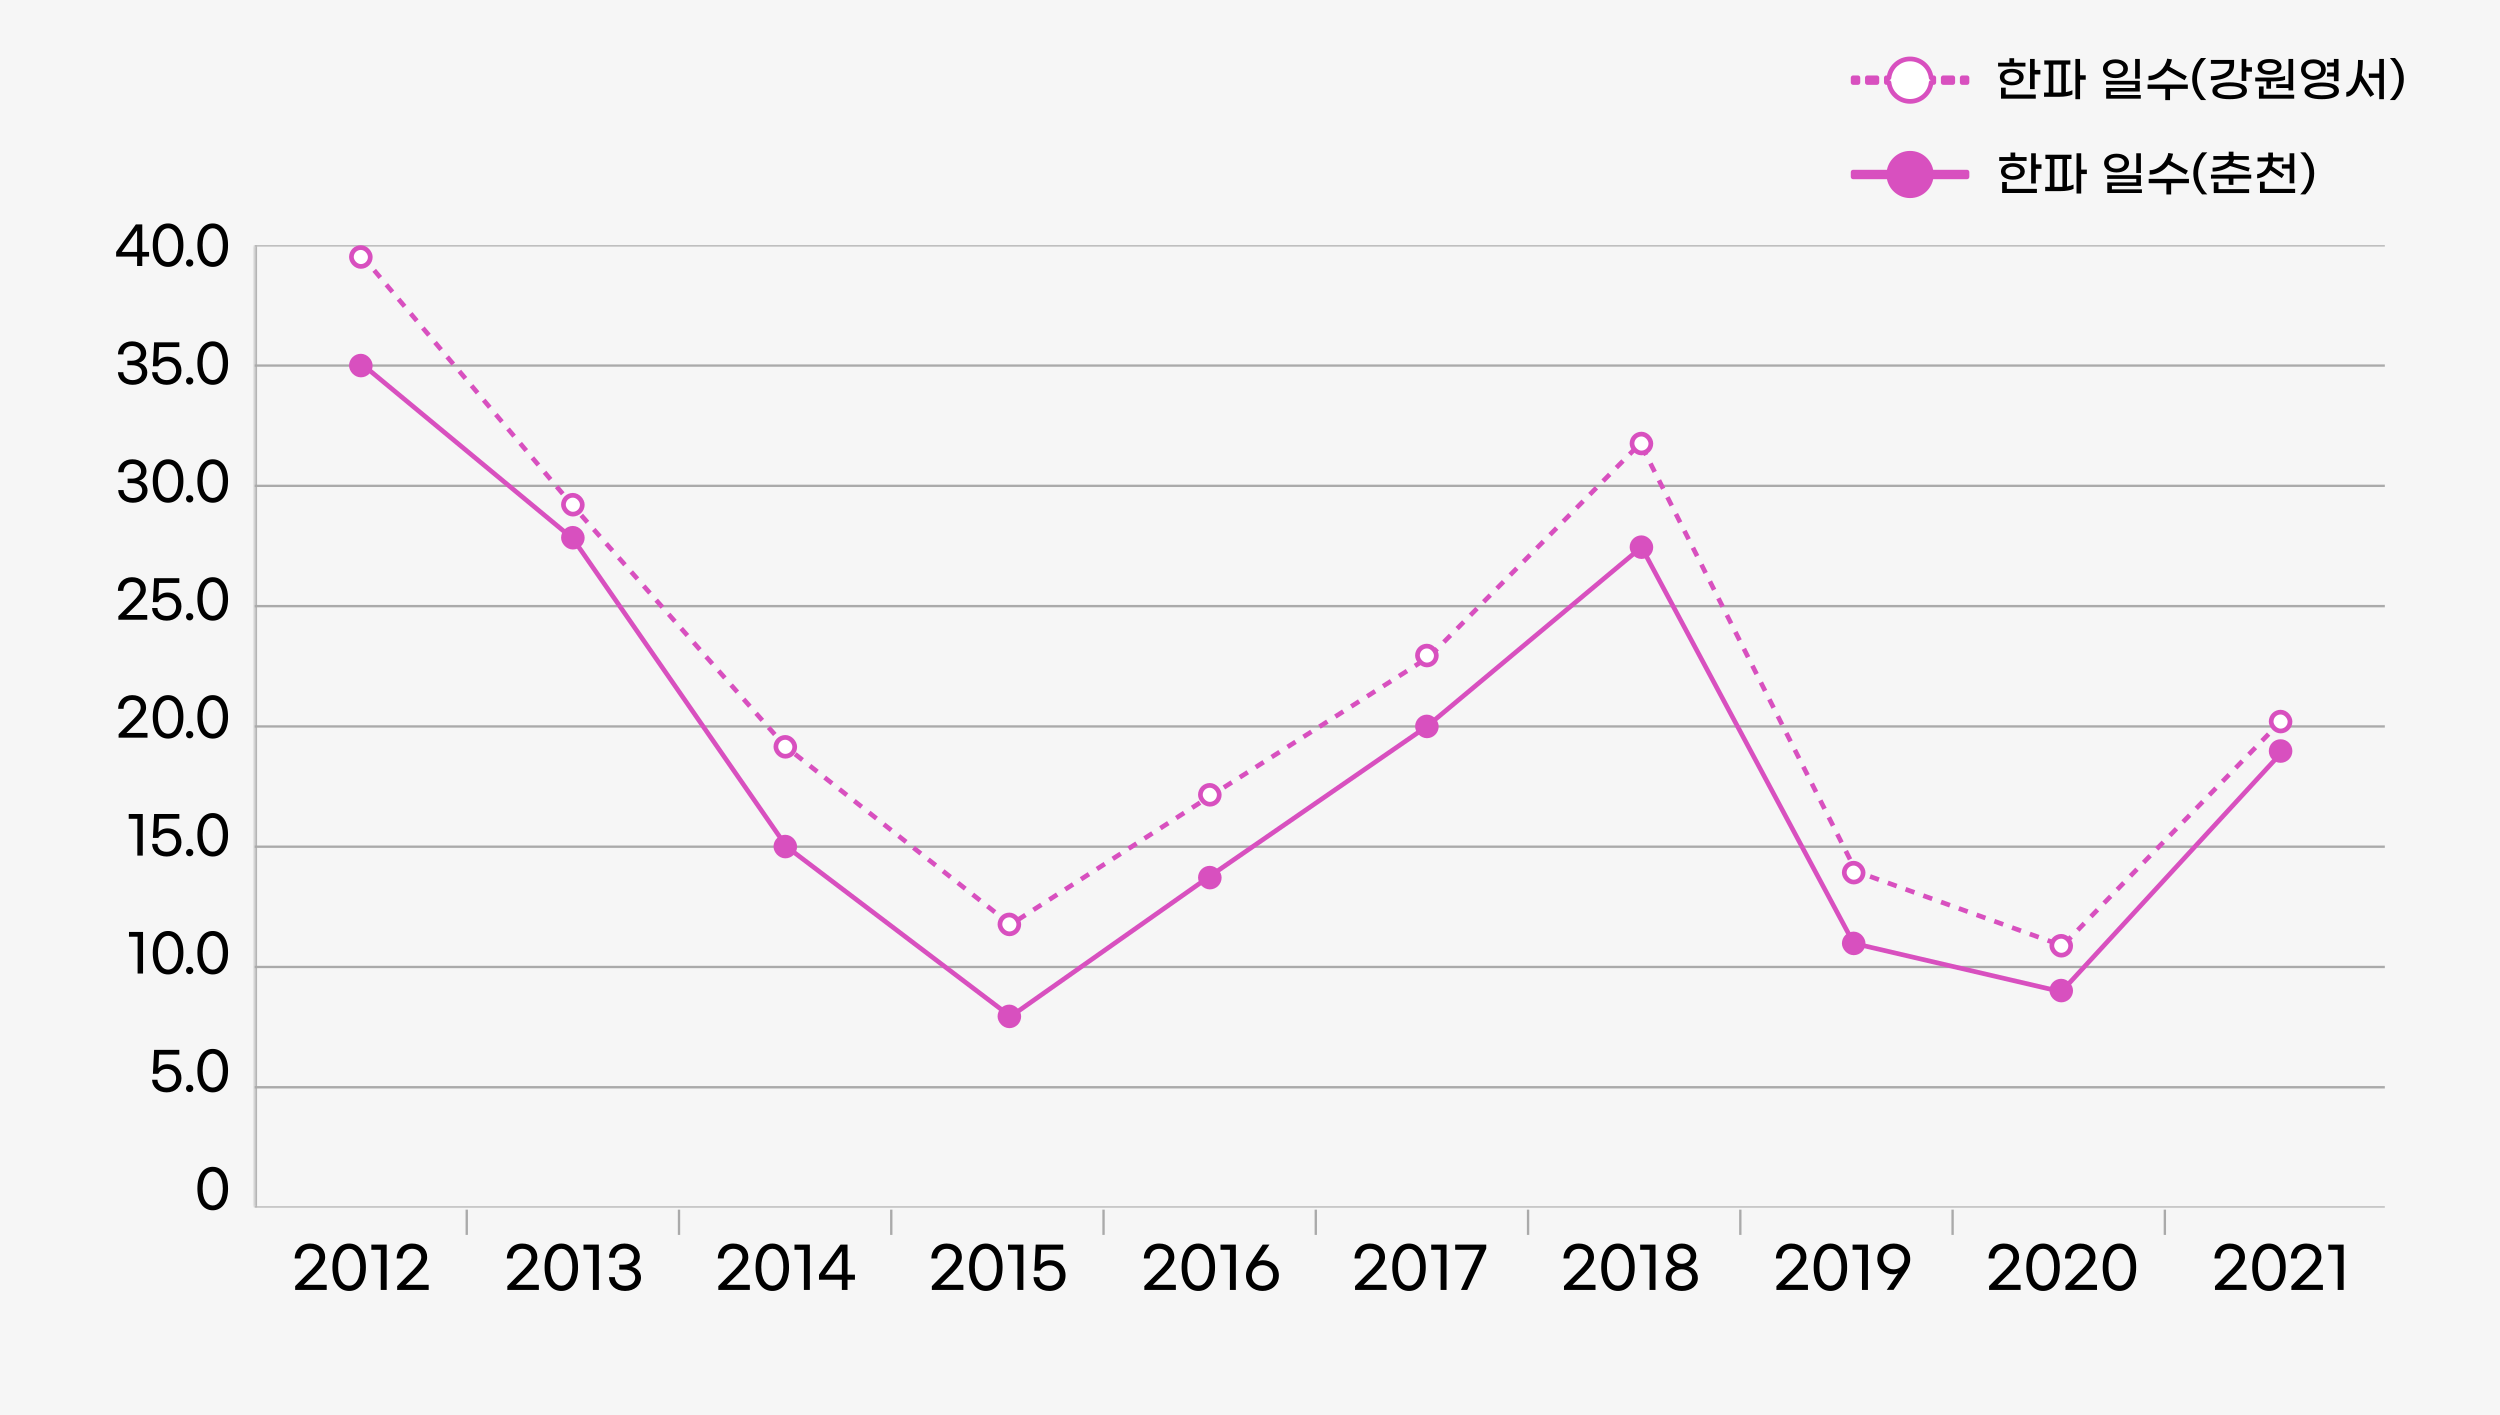 <svg width="530" height="300" viewBox="0 0 530 300" fill="none" xmlns="http://www.w3.org/2000/svg">
<path d="M530 0H0V300H530V0Z" fill="#F6F6F6"/>
<g clip-path="url(#clip0_600_1661)">
<mask id="path-2-inside-1_600_1661" fill="white">
<path d="M54 52H505.582V256H54V52Z"/>
</mask>
<path d="M54 52H505.582" stroke="#AAAAAA" stroke-width="0.5" stroke-miterlimit="10"/>
<path d="M54 77.5H505.582" stroke="#AAAAAA" stroke-width="0.5" stroke-miterlimit="10"/>
<path d="M54 103H505.582" stroke="#AAAAAA" stroke-width="0.5" stroke-miterlimit="10"/>
<path d="M54 128.5H505.582" stroke="#AAAAAA" stroke-width="0.5" stroke-miterlimit="10"/>
<path d="M54 154H505.582" stroke="#AAAAAA" stroke-width="0.5" stroke-miterlimit="10"/>
<path d="M54 179.5H505.582" stroke="#AAAAAA" stroke-width="0.5" stroke-miterlimit="10"/>
<path d="M54 205H505.582" stroke="#AAAAAA" stroke-width="0.5" stroke-miterlimit="10"/>
<path d="M54 230.5H505.582" stroke="#AAAAAA" stroke-width="0.5" stroke-miterlimit="10"/>
<path d="M54 256H505.582" stroke="#AAAAAA" stroke-width="0.5" stroke-miterlimit="10"/>
</g>
<path d="M54.5 256V52H53.5V256H54.5Z" fill="#AAAAAA" mask="url(#path-2-inside-1_600_1661)"/>
<path d="M98.949 261.801V256.445" stroke="#AAAAAA" stroke-width="0.5" stroke-miterlimit="10"/>
<path d="M143.949 261.801V256.445" stroke="#AAAAAA" stroke-width="0.5" stroke-miterlimit="10"/>
<path d="M188.949 261.801V256.445" stroke="#AAAAAA" stroke-width="0.5" stroke-miterlimit="10"/>
<path d="M233.949 261.801V256.445" stroke="#AAAAAA" stroke-width="0.5" stroke-miterlimit="10"/>
<path d="M278.949 261.801V256.445" stroke="#AAAAAA" stroke-width="0.5" stroke-miterlimit="10"/>
<path d="M323.949 261.801V256.445" stroke="#AAAAAA" stroke-width="0.5" stroke-miterlimit="10"/>
<path d="M368.949 261.801V256.445" stroke="#AAAAAA" stroke-width="0.5" stroke-miterlimit="10"/>
<path d="M413.949 261.801V256.445" stroke="#AAAAAA" stroke-width="0.5" stroke-miterlimit="10"/>
<path d="M458.949 261.801V256.445" stroke="#AAAAAA" stroke-width="0.5" stroke-miterlimit="10"/>
<path d="M29.064 56.386V54.395H24.62V53.416L28.8 47.575H30.164V53.416H31.605V54.395H30.164V56.386H29.064ZM25.808 53.416H29.064V48.84L25.808 53.416ZM35.638 56.584C33.779 56.584 32.382 55.055 32.382 51.975C32.382 48.895 33.779 47.366 35.638 47.366C37.486 47.366 38.883 48.895 38.883 51.975C38.883 55.055 37.486 56.584 35.638 56.584ZM35.638 55.561C36.826 55.561 37.772 54.373 37.772 51.975C37.772 49.588 36.826 48.389 35.638 48.389C34.439 48.389 33.493 49.588 33.493 51.975C33.493 54.373 34.439 55.561 35.638 55.561ZM40.212 56.529C39.772 56.529 39.431 56.188 39.431 55.748C39.431 55.308 39.772 54.967 40.212 54.967C40.652 54.967 40.982 55.308 40.982 55.748C40.982 56.188 40.652 56.529 40.212 56.529ZM45.102 56.584C43.243 56.584 41.846 55.055 41.846 51.975C41.846 48.895 43.243 47.366 45.102 47.366C46.95 47.366 48.347 48.895 48.347 51.975C48.347 55.055 46.95 56.584 45.102 56.584ZM45.102 55.561C46.29 55.561 47.236 54.373 47.236 51.975C47.236 49.588 46.29 48.389 45.102 48.389C43.903 48.389 42.957 49.588 42.957 51.975C42.957 54.373 43.903 55.561 45.102 55.561Z" fill="black"/>
<path d="M28.124 81.584C26.232 81.584 25.066 80.44 25 78.9H26.144C26.177 79.846 26.881 80.583 28.124 80.583C29.356 80.583 30.093 79.879 30.093 78.999C30.093 78.009 29.301 77.426 27.97 77.426H27.002V76.469H27.97C29.092 76.469 29.851 75.831 29.851 74.918C29.851 74.06 29.169 73.356 28.003 73.356C26.815 73.356 26.166 74.192 26.166 75.127H25.011C25.011 73.576 26.199 72.366 28.003 72.366C29.818 72.366 30.995 73.499 30.995 74.885C30.995 75.963 30.236 76.711 29.422 76.909C30.313 77.074 31.226 77.767 31.226 78.988C31.226 80.462 29.972 81.584 28.124 81.584ZM35.354 81.584C33.451 81.584 32.307 80.429 32.241 78.9H33.385C33.418 79.846 34.111 80.583 35.354 80.583C36.575 80.583 37.334 79.725 37.334 78.57C37.334 77.437 36.542 76.601 35.376 76.601C34.408 76.601 33.847 77.096 33.55 77.646H32.417L32.67 72.575H38.016V73.576H33.726L33.572 76.458C33.902 76.051 34.551 75.611 35.563 75.611C37.235 75.611 38.467 76.81 38.467 78.57C38.467 80.319 37.202 81.584 35.354 81.584ZM40.212 81.529C39.772 81.529 39.431 81.188 39.431 80.748C39.431 80.308 39.772 79.967 40.212 79.967C40.652 79.967 40.982 80.308 40.982 80.748C40.982 81.188 40.652 81.529 40.212 81.529ZM45.102 81.584C43.243 81.584 41.846 80.055 41.846 76.975C41.846 73.895 43.243 72.366 45.102 72.366C46.95 72.366 48.347 73.895 48.347 76.975C48.347 80.055 46.95 81.584 45.102 81.584ZM45.102 80.561C46.29 80.561 47.236 79.373 47.236 76.975C47.236 74.588 46.29 73.389 45.102 73.389C43.903 73.389 42.957 74.588 42.957 76.975C42.957 79.373 43.903 80.561 45.102 80.561Z" fill="black"/>
<path d="M28.178 106.584C26.286 106.584 25.12 105.44 25.054 103.9H26.198C26.231 104.846 26.935 105.583 28.178 105.583C29.41 105.583 30.147 104.879 30.147 103.999C30.147 103.009 29.355 102.426 28.024 102.426H27.056V101.469H28.024C29.146 101.469 29.905 100.831 29.905 99.918C29.905 99.06 29.223 98.356 28.057 98.356C26.869 98.356 26.22 99.192 26.22 100.127H25.065C25.065 98.576 26.253 97.366 28.057 97.366C29.872 97.366 31.049 98.499 31.049 99.885C31.049 100.963 30.29 101.711 29.476 101.909C30.367 102.074 31.28 102.767 31.28 103.988C31.28 105.462 30.026 106.584 28.178 106.584ZM35.638 106.584C33.779 106.584 32.382 105.055 32.382 101.975C32.382 98.895 33.779 97.366 35.638 97.366C37.486 97.366 38.883 98.895 38.883 101.975C38.883 105.055 37.486 106.584 35.638 106.584ZM35.638 105.561C36.826 105.561 37.772 104.373 37.772 101.975C37.772 99.588 36.826 98.389 35.638 98.389C34.439 98.389 33.493 99.588 33.493 101.975C33.493 104.373 34.439 105.561 35.638 105.561ZM40.212 106.529C39.772 106.529 39.431 106.188 39.431 105.748C39.431 105.308 39.772 104.967 40.212 104.967C40.652 104.967 40.982 105.308 40.982 105.748C40.982 106.188 40.652 106.529 40.212 106.529ZM45.102 106.584C43.243 106.584 41.846 105.055 41.846 101.975C41.846 98.895 43.243 97.366 45.102 97.366C46.95 97.366 48.347 98.895 48.347 101.975C48.347 105.055 46.95 106.584 45.102 106.584ZM45.102 105.561C46.29 105.561 47.236 104.373 47.236 101.975C47.236 99.588 46.29 98.389 45.102 98.389C43.903 98.389 42.957 99.588 42.957 101.975C42.957 104.373 43.903 105.561 45.102 105.561Z" fill="black"/>
<path d="M25.088 131.386V130.638L28.212 127.503C29.334 126.37 29.774 125.655 29.774 125.028C29.774 123.994 29.07 123.389 27.97 123.389C26.782 123.389 26.144 124.291 26.144 125.27H24.989C24.989 123.675 26.144 122.366 27.981 122.366C29.752 122.366 30.918 123.433 30.918 125.017C30.918 125.963 30.379 126.766 29.059 128.119L26.749 130.385H31.215V131.386H25.088ZM35.354 131.584C33.451 131.584 32.307 130.429 32.241 128.9H33.385C33.418 129.846 34.111 130.583 35.354 130.583C36.575 130.583 37.334 129.725 37.334 128.57C37.334 127.437 36.542 126.601 35.376 126.601C34.408 126.601 33.847 127.096 33.55 127.646H32.417L32.67 122.575H38.016V123.576H33.726L33.572 126.458C33.902 126.051 34.551 125.611 35.563 125.611C37.235 125.611 38.467 126.81 38.467 128.57C38.467 130.319 37.202 131.584 35.354 131.584ZM40.212 131.529C39.772 131.529 39.431 131.188 39.431 130.748C39.431 130.308 39.772 129.967 40.212 129.967C40.652 129.967 40.982 130.308 40.982 130.748C40.982 131.188 40.652 131.529 40.212 131.529ZM45.102 131.584C43.243 131.584 41.846 130.055 41.846 126.975C41.846 123.895 43.243 122.366 45.102 122.366C46.95 122.366 48.347 123.895 48.347 126.975C48.347 130.055 46.95 131.584 45.102 131.584ZM45.102 130.561C46.29 130.561 47.236 129.373 47.236 126.975C47.236 124.588 46.29 123.389 45.102 123.389C43.903 123.389 42.957 124.588 42.957 126.975C42.957 129.373 43.903 130.561 45.102 130.561Z" fill="black"/>
<path d="M25.142 156.386V155.638L28.265 152.503C29.387 151.37 29.828 150.655 29.828 150.028C29.828 148.994 29.123 148.389 28.023 148.389C26.835 148.389 26.198 149.291 26.198 150.27H25.043C25.043 148.675 26.198 147.366 28.035 147.366C29.805 147.366 30.971 148.433 30.971 150.017C30.971 150.963 30.433 151.766 29.113 153.119L26.802 155.385H31.268V156.386H25.142ZM35.638 156.584C33.779 156.584 32.382 155.055 32.382 151.975C32.382 148.895 33.779 147.366 35.638 147.366C37.486 147.366 38.883 148.895 38.883 151.975C38.883 155.055 37.486 156.584 35.638 156.584ZM35.638 155.561C36.826 155.561 37.772 154.373 37.772 151.975C37.772 149.588 36.826 148.389 35.638 148.389C34.439 148.389 33.493 149.588 33.493 151.975C33.493 154.373 34.439 155.561 35.638 155.561ZM40.212 156.529C39.772 156.529 39.431 156.188 39.431 155.748C39.431 155.308 39.772 154.967 40.212 154.967C40.652 154.967 40.982 155.308 40.982 155.748C40.982 156.188 40.652 156.529 40.212 156.529ZM45.102 156.584C43.243 156.584 41.846 155.055 41.846 151.975C41.846 148.895 43.243 147.366 45.102 147.366C46.95 147.366 48.347 148.895 48.347 151.975C48.347 155.055 46.95 156.584 45.102 156.584ZM45.102 155.561C46.29 155.561 47.236 154.373 47.236 151.975C47.236 149.588 46.29 148.389 45.102 148.389C43.903 148.389 42.957 149.588 42.957 151.975C42.957 154.373 43.903 155.561 45.102 155.561Z" fill="black"/>
<path d="M29.115 181.386V173.587H27.289V172.575H30.27V181.386H29.115ZM35.354 181.584C33.451 181.584 32.307 180.429 32.241 178.9H33.385C33.418 179.846 34.111 180.583 35.354 180.583C36.575 180.583 37.334 179.725 37.334 178.57C37.334 177.437 36.542 176.601 35.376 176.601C34.408 176.601 33.847 177.096 33.55 177.646H32.417L32.67 172.575H38.016V173.576H33.726L33.572 176.458C33.902 176.051 34.551 175.611 35.563 175.611C37.235 175.611 38.467 176.81 38.467 178.57C38.467 180.319 37.202 181.584 35.354 181.584ZM40.212 181.529C39.772 181.529 39.431 181.188 39.431 180.748C39.431 180.308 39.772 179.967 40.212 179.967C40.652 179.967 40.982 180.308 40.982 180.748C40.982 181.188 40.652 181.529 40.212 181.529ZM45.102 181.584C43.243 181.584 41.846 180.055 41.846 176.975C41.846 173.895 43.243 172.366 45.102 172.366C46.95 172.366 48.347 173.895 48.347 176.975C48.347 180.055 46.95 181.584 45.102 181.584ZM45.102 180.561C46.29 180.561 47.236 179.373 47.236 176.975C47.236 174.588 46.29 173.389 45.102 173.389C43.903 173.389 42.957 174.588 42.957 176.975C42.957 179.373 43.903 180.561 45.102 180.561Z" fill="black"/>
<path d="M29.169 206.386V198.587H27.343V197.575H30.324V206.386H29.169ZM35.638 206.584C33.779 206.584 32.382 205.055 32.382 201.975C32.382 198.895 33.779 197.366 35.638 197.366C37.486 197.366 38.883 198.895 38.883 201.975C38.883 205.055 37.486 206.584 35.638 206.584ZM35.638 205.561C36.826 205.561 37.772 204.373 37.772 201.975C37.772 199.588 36.826 198.389 35.638 198.389C34.439 198.389 33.493 199.588 33.493 201.975C33.493 204.373 34.439 205.561 35.638 205.561ZM40.212 206.529C39.772 206.529 39.431 206.188 39.431 205.748C39.431 205.308 39.772 204.967 40.212 204.967C40.652 204.967 40.982 205.308 40.982 205.748C40.982 206.188 40.652 206.529 40.212 206.529ZM45.102 206.584C43.243 206.584 41.846 205.055 41.846 201.975C41.846 198.895 43.243 197.366 45.102 197.366C46.95 197.366 48.347 198.895 48.347 201.975C48.347 205.055 46.95 206.584 45.102 206.584ZM45.102 205.561C46.29 205.561 47.236 204.373 47.236 201.975C47.236 199.588 46.29 198.389 45.102 198.389C43.903 198.389 42.957 199.588 42.957 201.975C42.957 204.373 43.903 205.561 45.102 205.561Z" fill="black"/>
<path d="M35.354 231.584C33.451 231.584 32.307 230.429 32.241 228.9H33.385C33.418 229.846 34.111 230.583 35.354 230.583C36.575 230.583 37.334 229.725 37.334 228.57C37.334 227.437 36.542 226.601 35.376 226.601C34.408 226.601 33.847 227.096 33.55 227.646H32.417L32.67 222.575H38.016V223.576H33.726L33.572 226.458C33.902 226.051 34.551 225.611 35.563 225.611C37.235 225.611 38.467 226.81 38.467 228.57C38.467 230.319 37.202 231.584 35.354 231.584ZM40.212 231.529C39.772 231.529 39.431 231.188 39.431 230.748C39.431 230.308 39.772 229.967 40.212 229.967C40.652 229.967 40.982 230.308 40.982 230.748C40.982 231.188 40.652 231.529 40.212 231.529ZM45.102 231.584C43.243 231.584 41.846 230.055 41.846 226.975C41.846 223.895 43.243 222.366 45.102 222.366C46.95 222.366 48.347 223.895 48.347 226.975C48.347 230.055 46.95 231.584 45.102 231.584ZM45.102 230.561C46.29 230.561 47.236 229.373 47.236 226.975C47.236 224.588 46.29 223.389 45.102 223.389C43.903 223.389 42.957 224.588 42.957 226.975C42.957 229.373 43.903 230.561 45.102 230.561Z" fill="black"/>
<path d="M45.102 256.584C43.243 256.584 41.846 255.055 41.846 251.975C41.846 248.895 43.243 247.366 45.102 247.366C46.95 247.366 48.347 248.895 48.347 251.975C48.347 255.055 46.95 256.584 45.102 256.584ZM45.102 255.561C46.29 255.561 47.236 254.373 47.236 251.975C47.236 249.588 46.29 248.389 45.102 248.389C43.903 248.389 42.957 249.588 42.957 251.975C42.957 254.373 43.903 255.561 45.102 255.561Z" fill="black"/>
<path d="M62.576 273.469V272.653L65.984 269.233C67.208 267.997 67.688 267.217 67.688 266.533C67.688 265.405 66.92 264.745 65.72 264.745C64.424 264.745 63.728 265.729 63.728 266.797H62.468C62.468 265.057 63.728 263.629 65.732 263.629C67.664 263.629 68.936 264.793 68.936 266.521C68.936 267.553 68.348 268.429 66.908 269.905L64.388 272.377H69.26V273.469H62.576ZM74.027 273.685C71.999 273.685 70.475 272.017 70.475 268.657C70.475 265.297 71.999 263.629 74.027 263.629C76.043 263.629 77.567 265.297 77.567 268.657C77.567 272.017 76.043 273.685 74.027 273.685ZM74.027 272.569C75.323 272.569 76.355 271.273 76.355 268.657C76.355 266.053 75.323 264.745 74.027 264.745C72.719 264.745 71.687 266.053 71.687 268.657C71.687 271.273 72.719 272.569 74.027 272.569ZM80.716 273.469V264.961H78.724V263.857H81.976V273.469H80.716ZM84.197 273.469V272.653L87.605 269.233C88.829 267.997 89.309 267.217 89.309 266.533C89.309 265.405 88.541 264.745 87.341 264.745C86.045 264.745 85.349 265.729 85.349 266.797H84.089C84.089 265.057 85.349 263.629 87.353 263.629C89.285 263.629 90.557 264.793 90.557 266.521C90.557 267.553 89.969 268.429 88.529 269.905L86.009 272.377H90.881V273.469H84.197Z" fill="black"/>
<path d="M107.553 273.469V272.653L110.961 269.233C112.185 267.997 112.665 267.217 112.665 266.533C112.665 265.405 111.897 264.745 110.697 264.745C109.401 264.745 108.705 265.729 108.705 266.797H107.445C107.445 265.057 108.705 263.629 110.709 263.629C112.641 263.629 113.913 264.793 113.913 266.521C113.913 267.553 113.325 268.429 111.885 269.905L109.365 272.377H114.237V273.469H107.553ZM119.004 273.685C116.976 273.685 115.452 272.017 115.452 268.657C115.452 265.297 116.976 263.629 119.004 263.629C121.02 263.629 122.544 265.297 122.544 268.657C122.544 272.017 121.02 273.685 119.004 273.685ZM119.004 272.569C120.3 272.569 121.332 271.273 121.332 268.657C121.332 266.053 120.3 264.745 119.004 264.745C117.696 264.745 116.664 266.053 116.664 268.657C116.664 271.273 117.696 272.569 119.004 272.569ZM125.692 273.469V264.961H123.7V263.857H126.952V273.469H125.692ZM132.51 273.685C130.446 273.685 129.174 272.437 129.102 270.757H130.35C130.386 271.789 131.154 272.593 132.51 272.593C133.854 272.593 134.658 271.825 134.658 270.865C134.658 269.785 133.794 269.149 132.342 269.149H131.286V268.105H132.342C133.566 268.105 134.394 267.409 134.394 266.413C134.394 265.477 133.65 264.709 132.378 264.709C131.082 264.709 130.374 265.621 130.374 266.641H129.114C129.114 264.949 130.41 263.629 132.378 263.629C134.358 263.629 135.642 264.865 135.642 266.377C135.642 267.553 134.814 268.369 133.926 268.585C134.898 268.765 135.894 269.521 135.894 270.853C135.894 272.461 134.526 273.685 132.51 273.685Z" fill="black"/>
<path d="M152.283 273.469V272.653L155.691 269.233C156.915 267.997 157.395 267.217 157.395 266.533C157.395 265.405 156.627 264.745 155.427 264.745C154.131 264.745 153.435 265.729 153.435 266.797H152.175C152.175 265.057 153.435 263.629 155.439 263.629C157.371 263.629 158.643 264.793 158.643 266.521C158.643 267.553 158.055 268.429 156.615 269.905L154.095 272.377H158.967V273.469H152.283ZM163.734 273.685C161.706 273.685 160.182 272.017 160.182 268.657C160.182 265.297 161.706 263.629 163.734 263.629C165.75 263.629 167.274 265.297 167.274 268.657C167.274 272.017 165.75 273.685 163.734 273.685ZM163.734 272.569C165.03 272.569 166.062 271.273 166.062 268.657C166.062 266.053 165.03 264.745 163.734 264.745C162.426 264.745 161.394 266.053 161.394 268.657C161.394 271.273 162.426 272.569 163.734 272.569ZM170.423 273.469V264.961H168.431V263.857H171.683V273.469H170.423ZM178.476 273.469V271.297H173.628V270.229L178.188 263.857H179.676V270.229H181.248V271.297H179.676V273.469H178.476ZM174.924 270.229H178.476V265.237L174.924 270.229Z" fill="black"/>
<path d="M197.553 273.469V272.653L200.961 269.233C202.185 267.997 202.665 267.217 202.665 266.533C202.665 265.405 201.897 264.745 200.697 264.745C199.401 264.745 198.705 265.729 198.705 266.797H197.445C197.445 265.057 198.705 263.629 200.709 263.629C202.641 263.629 203.913 264.793 203.913 266.521C203.913 267.553 203.325 268.429 201.885 269.905L199.365 272.377H204.237V273.469H197.553ZM209.004 273.685C206.976 273.685 205.452 272.017 205.452 268.657C205.452 265.297 206.976 263.629 209.004 263.629C211.02 263.629 212.544 265.297 212.544 268.657C212.544 272.017 211.02 273.685 209.004 273.685ZM209.004 272.569C210.3 272.569 211.332 271.273 211.332 268.657C211.332 266.053 210.3 264.745 209.004 264.745C207.696 264.745 206.664 266.053 206.664 268.657C206.664 271.273 207.696 272.569 209.004 272.569ZM215.692 273.469V264.961H213.7V263.857H216.952V273.469H215.692ZM222.498 273.685C220.422 273.685 219.174 272.425 219.102 270.757H220.35C220.386 271.789 221.142 272.593 222.498 272.593C223.83 272.593 224.658 271.657 224.658 270.397C224.658 269.161 223.794 268.249 222.522 268.249C221.466 268.249 220.854 268.789 220.53 269.389H219.294L219.57 263.857H225.402V264.949H220.722L220.554 268.093C220.914 267.649 221.622 267.169 222.726 267.169C224.55 267.169 225.894 268.477 225.894 270.397C225.894 272.305 224.514 273.685 222.498 273.685Z" fill="black"/>
<path d="M242.6 273.469V272.653L246.008 269.233C247.232 267.997 247.712 267.217 247.712 266.533C247.712 265.405 246.944 264.745 245.744 264.745C244.448 264.745 243.752 265.729 243.752 266.797H242.492C242.492 265.057 243.752 263.629 245.756 263.629C247.688 263.629 248.96 264.793 248.96 266.521C248.96 267.553 248.372 268.429 246.932 269.905L244.412 272.377H249.284V273.469H242.6ZM254.051 273.685C252.023 273.685 250.499 272.017 250.499 268.657C250.499 265.297 252.023 263.629 254.051 263.629C256.067 263.629 257.591 265.297 257.591 268.657C257.591 272.017 256.067 273.685 254.051 273.685ZM254.051 272.569C255.347 272.569 256.379 271.273 256.379 268.657C256.379 266.053 255.347 264.745 254.051 264.745C252.743 264.745 251.711 266.053 251.711 268.657C251.711 271.273 252.743 272.569 254.051 272.569ZM260.739 273.469V264.961H258.747V263.857H261.999V273.469H260.739ZM266.705 267.385C266.933 267.277 267.317 267.157 267.737 267.157C269.609 267.157 271.121 268.441 271.121 270.397C271.121 272.401 269.573 273.685 267.641 273.685C265.697 273.685 264.149 272.401 264.149 270.397C264.149 269.413 264.485 268.645 265.085 267.757L267.689 263.857H269.129L266.705 267.385ZM267.641 272.593C269.021 272.593 269.885 271.633 269.885 270.409C269.885 269.173 269.021 268.213 267.641 268.213C266.249 268.213 265.385 269.185 265.385 270.409C265.385 271.633 266.249 272.593 267.641 272.593Z" fill="black"/>
<path d="M287.268 273.469V272.653L290.676 269.233C291.9 267.997 292.38 267.217 292.38 266.533C292.38 265.405 291.612 264.745 290.412 264.745C289.116 264.745 288.42 265.729 288.42 266.797H287.16C287.16 265.057 288.42 263.629 290.424 263.629C292.356 263.629 293.628 264.793 293.628 266.521C293.628 267.553 293.04 268.429 291.6 269.905L289.08 272.377H293.952V273.469H287.268ZM298.719 273.685C296.691 273.685 295.167 272.017 295.167 268.657C295.167 265.297 296.691 263.629 298.719 263.629C300.735 263.629 302.259 265.297 302.259 268.657C302.259 272.017 300.735 273.685 298.719 273.685ZM298.719 272.569C300.015 272.569 301.047 271.273 301.047 268.657C301.047 266.053 300.015 264.745 298.719 264.745C297.411 264.745 296.379 266.053 296.379 268.657C296.379 271.273 297.411 272.569 298.719 272.569ZM305.407 273.469V264.961H303.415V263.857H306.667V273.469H305.407ZM309.722 273.469L313.634 264.961H308.498V263.857H315.086V264.697L311.054 273.469H309.722Z" fill="black"/>
<path d="M331.565 273.469V272.653L334.973 269.233C336.197 267.997 336.677 267.217 336.677 266.533C336.677 265.405 335.909 264.745 334.709 264.745C333.413 264.745 332.717 265.729 332.717 266.797H331.457C331.457 265.057 332.717 263.629 334.721 263.629C336.653 263.629 337.925 264.793 337.925 266.521C337.925 267.553 337.337 268.429 335.897 269.905L333.377 272.377H338.249V273.469H331.565ZM343.016 273.685C340.988 273.685 339.464 272.017 339.464 268.657C339.464 265.297 340.988 263.629 343.016 263.629C345.032 263.629 346.556 265.297 346.556 268.657C346.556 272.017 345.032 273.685 343.016 273.685ZM343.016 272.569C344.312 272.569 345.344 271.273 345.344 268.657C345.344 266.053 344.312 264.745 343.016 264.745C341.708 264.745 340.676 266.053 340.676 268.657C340.676 271.273 341.708 272.569 343.016 272.569ZM349.704 273.469V264.961H347.712V263.857H350.964V273.469H349.704ZM356.546 273.685C354.53 273.685 353.138 272.557 353.138 270.949C353.138 269.497 354.29 268.693 355.154 268.489C354.41 268.261 353.474 267.481 353.474 266.257C353.474 264.817 354.71 263.629 356.546 263.629C358.37 263.629 359.606 264.829 359.606 266.257C359.606 267.481 358.67 268.261 357.926 268.489C358.802 268.693 359.942 269.497 359.942 270.949C359.942 272.557 358.55 273.685 356.546 273.685ZM356.546 267.925C357.638 267.925 358.406 267.205 358.406 266.293C358.406 265.405 357.674 264.685 356.546 264.685C355.418 264.685 354.686 265.381 354.686 266.269C354.686 267.193 355.454 267.925 356.546 267.925ZM356.546 272.629C357.866 272.629 358.718 271.873 358.718 270.877C358.718 269.869 357.794 269.089 356.546 269.089C355.286 269.089 354.362 269.869 354.362 270.877C354.362 271.873 355.214 272.629 356.546 272.629Z" fill="black"/>
<path d="M376.6 273.469V272.653L380.008 269.233C381.232 267.997 381.712 267.217 381.712 266.533C381.712 265.405 380.944 264.745 379.744 264.745C378.448 264.745 377.752 265.729 377.752 266.797H376.492C376.492 265.057 377.752 263.629 379.756 263.629C381.688 263.629 382.96 264.793 382.96 266.521C382.96 267.553 382.372 268.429 380.932 269.905L378.412 272.377H383.284V273.469H376.6ZM388.051 273.685C386.023 273.685 384.499 272.017 384.499 268.657C384.499 265.297 386.023 263.629 388.051 263.629C390.067 263.629 391.591 265.297 391.591 268.657C391.591 272.017 390.067 273.685 388.051 273.685ZM388.051 272.569C389.347 272.569 390.379 271.273 390.379 268.657C390.379 266.053 389.347 264.745 388.051 264.745C386.743 264.745 385.711 266.053 385.711 268.657C385.711 271.273 386.743 272.569 388.051 272.569ZM394.739 273.469V264.961H392.747V263.857H395.999V273.469H394.739ZM402.409 269.929C402.181 270.037 401.797 270.157 401.377 270.157C399.505 270.157 397.993 268.873 397.993 266.917C397.993 264.913 399.541 263.629 401.473 263.629C403.417 263.629 404.965 264.913 404.965 266.917C404.965 267.901 404.617 268.681 404.029 269.557L401.425 273.457H399.985L402.409 269.929ZM401.473 264.721C400.093 264.721 399.229 265.681 399.229 266.905C399.229 268.141 400.093 269.101 401.473 269.101C402.865 269.101 403.729 268.129 403.729 266.905C403.729 265.681 402.865 264.721 401.473 264.721Z" fill="black"/>
<path d="M421.682 273.469V272.653L425.09 269.233C426.314 267.997 426.794 267.217 426.794 266.533C426.794 265.405 426.026 264.745 424.826 264.745C423.53 264.745 422.834 265.729 422.834 266.797H421.574C421.574 265.057 422.834 263.629 424.838 263.629C426.77 263.629 428.042 264.793 428.042 266.521C428.042 267.553 427.454 268.429 426.014 269.905L423.494 272.377H428.366V273.469H421.682ZM433.133 273.685C431.105 273.685 429.581 272.017 429.581 268.657C429.581 265.297 431.105 263.629 433.133 263.629C435.149 263.629 436.673 265.297 436.673 268.657C436.673 272.017 435.149 273.685 433.133 273.685ZM433.133 272.569C434.429 272.569 435.461 271.273 435.461 268.657C435.461 266.053 434.429 264.745 433.133 264.745C431.825 264.745 430.793 266.053 430.793 268.657C430.793 271.273 431.825 272.569 433.133 272.569ZM437.877 273.469V272.653L441.285 269.233C442.509 267.997 442.989 267.217 442.989 266.533C442.989 265.405 442.221 264.745 441.021 264.745C439.725 264.745 439.029 265.729 439.029 266.797H437.769C437.769 265.057 439.029 263.629 441.033 263.629C442.965 263.629 444.237 264.793 444.237 266.521C444.237 267.553 443.649 268.429 442.209 269.905L439.689 272.377H444.561V273.469H437.877ZM449.328 273.685C447.3 273.685 445.776 272.017 445.776 268.657C445.776 265.297 447.3 263.629 449.328 263.629C451.344 263.629 452.868 265.297 452.868 268.657C452.868 272.017 451.344 273.685 449.328 273.685ZM449.328 272.569C450.624 272.569 451.656 271.273 451.656 268.657C451.656 266.053 450.624 264.745 449.328 264.745C448.02 264.745 446.988 266.053 446.988 268.657C446.988 271.273 448.02 272.569 449.328 272.569Z" fill="black"/>
<path d="M469.576 273.469V272.653L472.984 269.233C474.208 267.997 474.688 267.217 474.688 266.533C474.688 265.405 473.92 264.745 472.72 264.745C471.424 264.745 470.728 265.729 470.728 266.797H469.468C469.468 265.057 470.728 263.629 472.732 263.629C474.664 263.629 475.936 264.793 475.936 266.521C475.936 267.553 475.348 268.429 473.908 269.905L471.388 272.377H476.26V273.469H469.576ZM481.027 273.685C478.999 273.685 477.475 272.017 477.475 268.657C477.475 265.297 478.999 263.629 481.027 263.629C483.043 263.629 484.567 265.297 484.567 268.657C484.567 272.017 483.043 273.685 481.027 273.685ZM481.027 272.569C482.323 272.569 483.355 271.273 483.355 268.657C483.355 266.053 482.323 264.745 481.027 264.745C479.719 264.745 478.687 266.053 478.687 268.657C478.687 271.273 479.719 272.569 481.027 272.569ZM485.772 273.469V272.653L489.18 269.233C490.404 267.997 490.884 267.217 490.884 266.533C490.884 265.405 490.116 264.745 488.916 264.745C487.62 264.745 486.924 265.729 486.924 266.797H485.664C485.664 265.057 486.924 263.629 488.928 263.629C490.86 263.629 492.132 264.793 492.132 266.521C492.132 267.553 491.544 268.429 490.104 269.905L487.584 272.377H492.456V273.469H485.772ZM495.591 273.469V264.961H493.599V263.857H496.851V273.469H495.591Z" fill="black"/>
<path d="M76.5 77L121.5 114.25L166.75 179.5L214.25 215.5L256.5 185.75L302.5 154L348 116L393 200L437 210.25L483.5 159.75" stroke="#D850BF" stroke-miterlimit="10"/>
<path fill-rule="evenodd" clip-rule="evenodd" d="M400.461 17.492H399.906V16.492H400.461C400.709 14.242 402.617 12.492 404.933 12.492C407.249 12.492 409.157 14.242 409.406 16.492H409.961V17.492H409.406C409.157 19.742 407.249 21.492 404.933 21.492C402.617 21.492 400.709 19.742 400.461 17.492ZM392.867 17.492H393.873V16.492H392.867V17.492ZM395.884 17.492H397.895V16.492H395.884V17.492ZM411.972 17.492H413.983V16.492H411.972V17.492ZM415.994 17.492H416.999V16.492H415.994V17.492Z" fill="white"/>
<path d="M400.461 17.492L400.958 17.437C400.93 17.184 400.716 16.992 400.461 16.992V17.492ZM399.906 17.492H399.406C399.406 17.768 399.63 17.992 399.906 17.992V17.492ZM399.906 16.492V15.992C399.63 15.992 399.406 16.216 399.406 16.492H399.906ZM400.461 16.492V16.992C400.716 16.992 400.93 16.8 400.958 16.547L400.461 16.492ZM409.406 16.492L408.909 16.547C408.937 16.8 409.151 16.992 409.406 16.992V16.492ZM409.961 16.492H410.461C410.461 16.216 410.237 15.992 409.961 15.992V16.492ZM409.961 17.492V17.992C410.237 17.992 410.461 17.768 410.461 17.492H409.961ZM409.406 17.492V16.992C409.151 16.992 408.937 17.184 408.909 17.437L409.406 17.492ZM393.873 17.492V17.992C394.149 17.992 394.373 17.768 394.373 17.492H393.873ZM392.867 17.492H392.367C392.367 17.768 392.591 17.992 392.867 17.992V17.492ZM393.873 16.492H394.373C394.373 16.216 394.149 15.992 393.873 15.992V16.492ZM392.867 16.492V15.992C392.591 15.992 392.367 16.216 392.367 16.492H392.867ZM397.895 17.492V17.992C398.171 17.992 398.395 17.768 398.395 17.492H397.895ZM395.884 17.492H395.384C395.384 17.768 395.608 17.992 395.884 17.992V17.492ZM397.895 16.492H398.395C398.395 16.216 398.171 15.992 397.895 15.992V16.492ZM395.884 16.492V15.992C395.608 15.992 395.384 16.216 395.384 16.492H395.884ZM413.983 17.492V17.992C414.259 17.992 414.483 17.768 414.483 17.492H413.983ZM411.972 17.492H411.472C411.472 17.768 411.696 17.992 411.972 17.992V17.492ZM413.983 16.492H414.483C414.483 16.216 414.259 15.992 413.983 15.992V16.492ZM411.972 16.492V15.992C411.696 15.992 411.472 16.216 411.472 16.492H411.972ZM416.999 17.492V17.992C417.275 17.992 417.499 17.768 417.499 17.492H416.999ZM415.994 17.492H415.494C415.494 17.768 415.718 17.992 415.994 17.992V17.492ZM416.999 16.492H417.499C417.499 16.216 417.275 15.992 416.999 15.992V16.492ZM415.994 16.492V15.992C415.718 15.992 415.494 16.216 415.494 16.492H415.994ZM400.461 16.992H399.906V17.992H400.461V16.992ZM400.406 17.492V16.492H399.406V17.492H400.406ZM399.906 16.992H400.461V15.992H399.906V16.992ZM400.958 16.547C401.179 14.548 402.875 12.992 404.933 12.992V11.992C402.359 11.992 400.24 13.937 399.964 16.437L400.958 16.547ZM404.933 12.992C406.992 12.992 408.688 14.548 408.909 16.547L409.903 16.437C409.626 13.937 407.507 11.992 404.933 11.992V12.992ZM409.406 16.992H409.961V15.992H409.406V16.992ZM409.461 16.492V17.492H410.461V16.492H409.461ZM409.961 16.992H409.406V17.992H409.961V16.992ZM408.909 17.437C408.688 19.437 406.992 20.992 404.933 20.992V21.992C407.507 21.992 409.626 20.048 409.903 17.547L408.909 17.437ZM404.933 20.992C402.875 20.992 401.179 19.437 400.958 17.437L399.964 17.547C400.24 20.048 402.359 21.992 404.933 21.992V20.992ZM393.873 16.992H392.867V17.992H393.873V16.992ZM393.373 16.492V17.492H394.373V16.492H393.373ZM392.867 16.992H393.873V15.992H392.867V16.992ZM393.367 17.492V16.492H392.367V17.492H393.367ZM397.895 16.992H395.884V17.992H397.895V16.992ZM397.395 16.492V17.492H398.395V16.492H397.395ZM395.884 16.992H397.895V15.992H395.884V16.992ZM396.384 17.492V16.492H395.384V17.492H396.384ZM413.983 16.992H411.972V17.992H413.983V16.992ZM413.483 16.492V17.492H414.483V16.492H413.483ZM411.972 16.992H413.983V15.992H411.972V16.992ZM412.472 17.492V16.492H411.472V17.492H412.472ZM416.999 16.992H415.994V17.992H416.999V16.992ZM416.499 16.492V17.492H417.499V16.492H416.499ZM415.994 16.992H416.999V15.992H415.994V16.992ZM416.494 17.492V16.492H415.494V17.492H416.494Z" fill="#D850BF"/>
<path d="M429.396 13.302V14.112H423.596V13.302H425.996V12.342H426.996V13.302H429.396ZM431.356 14.832H432.556V15.782H431.356V18.892H430.366V12.492H431.356V14.832ZM426.496 18.092C425.076 18.092 423.966 17.462 423.966 16.342C423.966 15.222 425.076 14.592 426.496 14.592C427.916 14.592 429.016 15.222 429.016 16.342C429.016 17.462 427.916 18.092 426.496 18.092ZM426.496 15.352C425.536 15.352 424.926 15.772 424.926 16.342C424.926 16.922 425.536 17.332 426.496 17.332C427.456 17.332 428.066 16.922 428.066 16.342C428.066 15.772 427.456 15.352 426.496 15.352ZM425.216 18.582V20.042H431.586V20.922H424.216V18.582H425.216ZM442.175 15.952V16.902H440.975V21.032H439.985V12.492H440.975V15.952H442.175ZM437.965 13.702V19.532C438.515 19.442 438.975 19.312 439.355 19.122V20.032C438.795 20.322 437.755 20.522 436.535 20.522H433.335V19.622H434.325V13.702H433.385V12.802H438.915V13.702H437.965ZM435.305 19.622H436.545C436.705 19.622 436.855 19.622 436.995 19.612V13.702H435.305V19.622ZM452.647 16.672V12.492H453.637V16.672H452.647ZM448.477 16.562C446.897 16.562 445.827 15.732 445.827 14.572C445.827 13.412 446.897 12.582 448.477 12.582C450.057 12.582 451.117 13.412 451.117 14.572C451.117 15.732 450.057 16.562 448.477 16.562ZM448.477 15.762C449.457 15.762 450.137 15.292 450.137 14.572C450.137 13.852 449.457 13.382 448.477 13.382C447.497 13.382 446.807 13.852 446.807 14.572C446.807 15.292 447.497 15.762 448.477 15.762ZM446.507 20.922V18.662H452.657V17.922H446.487V17.142H453.637V19.402H447.487V20.142H453.847V20.922H446.507ZM459.456 14.912C458.506 16.202 457.046 17.012 455.486 17.022V16.082C457.326 16.092 459.066 14.452 459.436 12.432L460.456 12.592C460.356 13.142 460.176 13.672 459.936 14.152L463.596 16.182L463.136 17.012L459.456 14.912ZM463.816 17.922V18.842H460.046V21.232H459.036V18.842H455.286V17.922H463.816ZM466.605 21.212C465.495 20.012 464.745 18.572 464.745 16.752C464.745 14.932 465.495 13.492 466.605 12.292H467.715C466.565 13.462 465.765 14.982 465.765 16.752C465.765 18.522 466.565 20.042 467.715 21.212H466.605ZM476.219 14.242H477.419V15.192H476.219V17.162H475.229V12.492H476.219V14.242ZM473.629 13.662C473.629 16.012 471.669 17.012 468.709 17.012V16.152C471.119 16.142 472.629 15.382 472.629 13.832V13.542H468.709V12.702H473.629V13.662ZM472.689 17.452C474.739 17.452 476.349 17.932 476.349 19.242C476.349 20.552 474.739 21.032 472.689 21.032C470.649 21.032 469.029 20.552 469.029 19.242C469.029 17.932 470.649 17.452 472.689 17.452ZM472.689 20.202C474.149 20.202 475.299 19.922 475.299 19.242C475.299 18.572 474.149 18.272 472.689 18.272C471.239 18.272 470.079 18.572 470.079 19.242C470.079 19.922 471.239 20.202 472.689 20.202ZM482.569 17.852H485.159V12.492H486.149V19.182H485.159V18.652H482.569V17.852ZM481.149 15.842C479.669 15.842 478.619 15.252 478.619 14.172C478.619 13.102 479.669 12.512 481.149 12.512C482.639 12.512 483.679 13.102 483.679 14.172C483.679 15.252 482.639 15.842 481.149 15.842ZM481.149 13.292C480.249 13.292 479.589 13.582 479.589 14.172C479.589 14.762 480.249 15.062 481.149 15.062C482.049 15.062 482.709 14.762 482.709 14.172C482.709 13.582 482.049 13.292 481.149 13.292ZM480.469 18.792V17.262H478.109V16.442H481.639C482.809 16.442 483.849 16.352 484.439 16.102V16.922C483.899 17.162 482.829 17.262 481.609 17.262H481.459V18.792H480.469ZM479.889 20.082H486.369V20.922H478.899V18.332H479.889V20.082ZM493.358 15.372H494.788V14.102H493.358L493.298 13.252H494.788V12.492H495.768V17.212H494.788V16.222H493.298L493.358 15.372ZM493.068 14.752C493.068 16.042 492.058 16.922 490.438 16.922C488.828 16.922 487.818 16.042 487.818 14.752C487.818 13.472 488.828 12.582 490.438 12.582C492.058 12.582 493.068 13.472 493.068 14.752ZM488.798 14.752C488.798 15.602 489.458 16.092 490.438 16.092C491.418 16.092 492.078 15.602 492.078 14.752C492.078 13.902 491.418 13.412 490.438 13.412C489.458 13.412 488.798 13.902 488.798 14.752ZM492.198 17.492C494.238 17.492 495.848 17.982 495.848 19.262C495.848 20.542 494.238 21.032 492.198 21.032C490.158 21.032 488.558 20.542 488.558 19.262C488.558 17.982 490.158 17.492 492.198 17.492ZM492.198 20.212C493.638 20.212 494.788 19.922 494.788 19.262C494.788 18.612 493.638 18.312 492.198 18.312C490.758 18.312 489.608 18.612 489.608 19.262C489.608 19.922 490.758 20.212 492.198 20.212ZM504.397 12.492H505.387V21.032H504.397V16.512H502.197V15.582H504.397V12.492ZM500.917 12.742C500.917 13.912 500.827 14.972 500.667 15.922L503.337 20.002L502.507 20.542L500.377 17.182C499.797 19.202 498.767 20.412 497.417 20.522V19.512C499.057 19.242 499.897 16.292 499.907 12.702L500.917 12.742ZM506.646 21.212C507.796 20.042 508.586 18.522 508.586 16.752C508.586 14.982 507.796 13.462 506.646 12.292H507.746C508.866 13.492 509.606 14.932 509.606 16.752C509.606 18.572 508.866 20.012 507.746 21.212H506.646Z" fill="black"/>
<path fill-rule="evenodd" clip-rule="evenodd" d="M400.461 37.492H392.867V36.492H400.461C400.709 34.242 402.617 32.492 404.933 32.492C407.249 32.492 409.157 34.242 409.406 36.492H416.999V37.492H409.406C409.157 39.742 407.249 41.492 404.933 41.492C402.617 41.492 400.709 39.742 400.461 37.492Z" fill="#D850BF"/>
<path d="M400.461 37.492L400.958 37.437C400.93 37.184 400.716 36.992 400.461 36.992V37.492ZM392.867 37.492H392.367C392.367 37.768 392.591 37.992 392.867 37.992V37.492ZM392.867 36.492V35.992C392.591 35.992 392.367 36.216 392.367 36.492H392.867ZM400.461 36.492V36.992C400.716 36.992 400.93 36.8 400.958 36.547L400.461 36.492ZM409.406 36.492L408.909 36.547C408.937 36.8 409.151 36.992 409.406 36.992V36.492ZM416.999 36.492H417.499C417.499 36.216 417.275 35.992 416.999 35.992V36.492ZM416.999 37.492V37.992C417.275 37.992 417.499 37.768 417.499 37.492H416.999ZM409.406 37.492V36.992C409.151 36.992 408.937 37.184 408.909 37.437L409.406 37.492ZM400.461 36.992H392.867V37.992H400.461V36.992ZM393.367 37.492V36.492H392.367V37.492H393.367ZM392.867 36.992H400.461V35.992H392.867V36.992ZM400.958 36.547C401.179 34.548 402.875 32.992 404.933 32.992V31.992C402.359 31.992 400.24 33.937 399.964 36.437L400.958 36.547ZM404.933 32.992C406.992 32.992 408.688 34.548 408.909 36.547L409.903 36.437C409.626 33.937 407.507 31.992 404.933 31.992V32.992ZM409.406 36.992H416.999V35.992H409.406V36.992ZM416.499 36.492V37.492H417.499V36.492H416.499ZM416.999 36.992H409.406V37.992H416.999V36.992ZM408.909 37.437C408.688 39.437 406.992 40.992 404.933 40.992V41.992C407.507 41.992 409.626 40.048 409.903 37.547L408.909 37.437ZM404.933 40.992C402.875 40.992 401.179 39.437 400.958 37.437L399.964 37.547C400.24 40.048 402.359 41.992 404.933 41.992V40.992Z" fill="#D850BF"/>
<path d="M429.634 33.302V34.112H423.834V33.302H426.234V32.342H427.234V33.302H429.634ZM431.594 34.832H432.794V35.782H431.594V38.892H430.604V32.492H431.594V34.832ZM426.734 38.092C425.314 38.092 424.204 37.462 424.204 36.342C424.204 35.222 425.314 34.592 426.734 34.592C428.154 34.592 429.254 35.222 429.254 36.342C429.254 37.462 428.154 38.092 426.734 38.092ZM426.734 35.352C425.774 35.352 425.164 35.772 425.164 36.342C425.164 36.922 425.774 37.332 426.734 37.332C427.694 37.332 428.304 36.922 428.304 36.342C428.304 35.772 427.694 35.352 426.734 35.352ZM425.454 38.582V40.042H431.824V40.922H424.454V38.582H425.454ZM442.414 35.952V36.902H441.214V41.032H440.224V32.492H441.214V35.952H442.414ZM438.204 33.702V39.532C438.754 39.442 439.214 39.312 439.594 39.122V40.032C439.034 40.322 437.994 40.522 436.774 40.522H433.574V39.622H434.564V33.702H433.624V32.802H439.154V33.702H438.204ZM435.544 39.622H436.784C436.944 39.622 437.094 39.622 437.234 39.612V33.702H435.544V39.622ZM452.885 36.672V32.492H453.875V36.672H452.885ZM448.715 36.562C447.135 36.562 446.065 35.732 446.065 34.572C446.065 33.412 447.135 32.582 448.715 32.582C450.295 32.582 451.355 33.412 451.355 34.572C451.355 35.732 450.295 36.562 448.715 36.562ZM448.715 35.762C449.695 35.762 450.375 35.292 450.375 34.572C450.375 33.852 449.695 33.382 448.715 33.382C447.735 33.382 447.045 33.852 447.045 34.572C447.045 35.292 447.735 35.762 448.715 35.762ZM446.745 40.922V38.662H452.895V37.922H446.725V37.142H453.875V39.402H447.725V40.142H454.085V40.922H446.745ZM459.695 34.912C458.745 36.202 457.285 37.012 455.725 37.022V36.082C457.565 36.092 459.305 34.452 459.675 32.432L460.695 32.592C460.595 33.142 460.415 33.672 460.175 34.152L463.835 36.182L463.375 37.012L459.695 34.912ZM464.055 37.922V38.842H460.285V41.232H459.275V38.842H455.525V37.922H464.055ZM466.844 41.212C465.734 40.012 464.984 38.572 464.984 36.752C464.984 34.932 465.734 33.492 466.844 32.292H467.954C466.804 33.462 466.004 34.982 466.004 36.752C466.004 38.522 466.804 40.042 467.954 41.212H466.844ZM476.678 36.362L472.748 35.182C471.848 35.932 470.418 36.342 469.068 36.372V35.552C470.498 35.512 472.198 34.942 472.578 33.882H469.228V33.082H472.488V32.152H473.498V33.082H476.748V33.882H473.608C473.548 34.112 473.458 34.332 473.328 34.542L476.938 35.582L476.678 36.362ZM468.728 37.032H477.258V37.862H473.488V39.192H472.488V37.862H468.728V37.032ZM470.328 38.632V40.092H476.818V40.932H469.318V38.632H470.328ZM481.307 36.082C480.717 37.042 479.737 37.682 478.517 37.812V36.932C479.877 36.722 480.747 35.712 480.877 34.232H478.607V33.382H480.867V32.342H481.867V33.382H484.097V34.232H481.877C481.847 34.602 481.787 34.952 481.677 35.272L484.247 37.012L483.737 37.762L481.307 36.082ZM483.757 34.832H485.397V32.492H486.387V38.862H485.397V35.742H483.757V34.832ZM480.127 40.042H486.567V40.922H479.117V38.512H480.127V40.042ZM487.646 41.212C488.796 40.042 489.586 38.522 489.586 36.752C489.586 34.982 488.796 33.462 487.646 32.292H488.746C489.866 33.492 490.606 34.932 490.606 36.752C490.606 38.572 489.866 40.012 488.746 41.212H487.646Z" fill="black"/>
<rect x="74.75" y="75.75" width="3.5" height="3.5" rx="1.75" fill="#D850BF" stroke="#D850BF" stroke-width="1.5"/>
<rect x="119.699" y="112.25" width="3.5" height="3.5" rx="1.75" fill="#D850BF" stroke="#D850BF" stroke-width="1.5"/>
<rect x="164.734" y="177.723" width="3.5" height="3.5" rx="1.75" fill="#D850BF" stroke="#D850BF" stroke-width="1.5"/>
<rect x="212.234" y="213.723" width="3.5" height="3.5" rx="1.75" fill="#D850BF" stroke="#D850BF" stroke-width="1.5"/>
<rect x="254.734" y="184.305" width="3.5" height="3.5" rx="1.75" fill="#D850BF" stroke="#D850BF" stroke-width="1.5"/>
<rect x="300.752" y="152.25" width="3.5" height="3.5" rx="1.75" fill="#D850BF" stroke="#D850BF" stroke-width="1.5"/>
<rect x="346.234" y="114.25" width="3.5" height="3.5" rx="1.75" fill="#D850BF" stroke="#D850BF" stroke-width="1.5"/>
<rect x="391.234" y="198.25" width="3.5" height="3.5" rx="1.75" fill="#D850BF" stroke="#D850BF" stroke-width="1.5"/>
<rect x="435.234" y="208.25" width="3.5" height="3.5" rx="1.75" fill="#D850BF" stroke="#D850BF" stroke-width="1.5"/>
<path d="M481.734 159.219C481.734 158.252 482.518 157.469 483.484 157.469C484.451 157.469 485.234 158.252 485.234 159.219C485.234 160.185 484.451 160.969 483.484 160.969C482.518 160.969 481.734 160.185 481.734 159.219Z" fill="#D850BF" stroke="#D850BF" stroke-width="1.5"/>
<path d="M76.75 54.25L121.25 107L166.5 158.25L214.25 196L257 168.5L303 139.25L347.75 94L393.5 184.75L437.25 200.5L483.5 153" stroke="#D850BF" stroke-miterlimit="10" stroke-dasharray="2 2"/>
<rect x="74.5" y="52.484" width="4" height="4" rx="2" fill="white" stroke="#D850BF"/>
<rect x="119.449" y="105" width="4" height="4" rx="2" fill="white" stroke="#D850BF"/>
<rect x="164.484" y="156.328" width="4" height="4" rx="2" fill="white" stroke="#D850BF"/>
<rect x="211.984" y="193.973" width="4" height="4" rx="2" fill="white" stroke="#D850BF"/>
<rect x="254.484" y="166.5" width="4" height="4" rx="2" fill="white" stroke="#D850BF"/>
<rect x="300.502" y="136.973" width="4" height="4" rx="2" fill="white" stroke="#D850BF"/>
<rect x="345.984" y="92.027" width="4" height="4" rx="2" fill="white" stroke="#D850BF"/>
<rect x="390.984" y="183" width="4" height="4" rx="2" fill="white" stroke="#D850BF"/>
<rect x="434.984" y="198.5" width="4" height="4" rx="2" fill="white" stroke="#D850BF"/>
<rect x="481.484" y="150.973" width="4" height="4" rx="2" fill="white" stroke="#D850BF"/>
<defs>
<clipPath id="clip0_600_1661">
<path d="M54 52H505.582V256H54V52Z" fill="white"/>
</clipPath>
</defs>
</svg>

